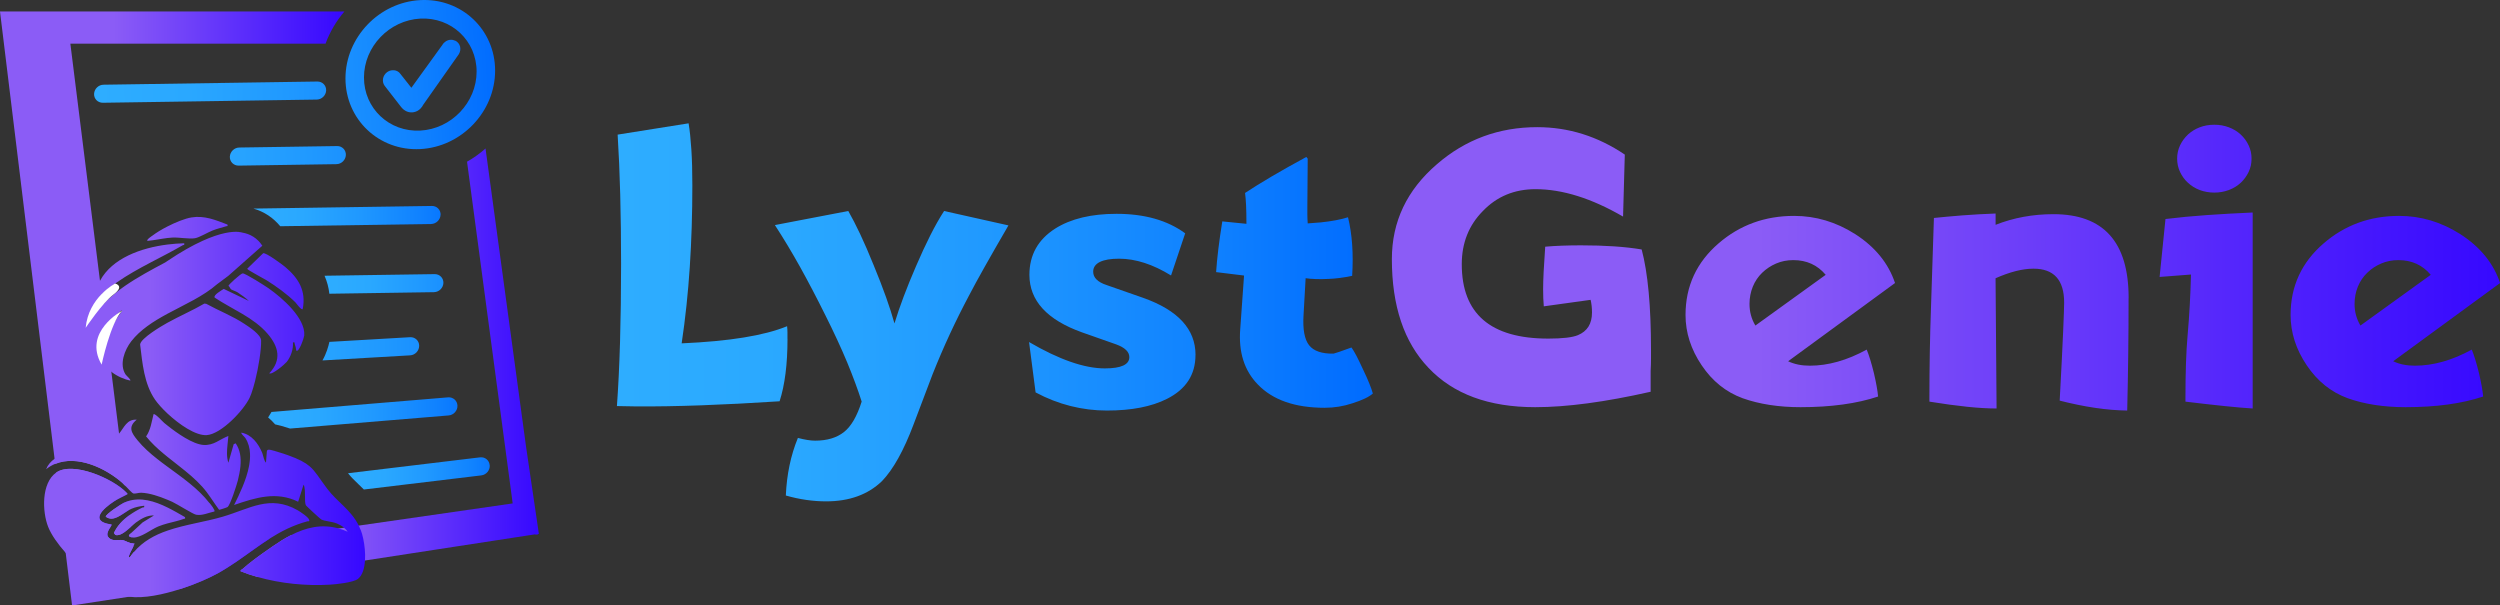 <svg width="256" height="62" viewBox="0 0 256 62" fill="none" xmlns="http://www.w3.org/2000/svg">
<rect x="0" y="0" width="256" height="62" fill="#333333" stroke="none"/>
<path d="M80.641 34.704C80.641 37.281 80.371 39.408 79.831 41.091C74.022 41.468 69.127 41.643 65.151 41.617L63.173 41.581C63.454 37.699 63.599 32.846 63.599 27.017C63.599 24.492 63.568 22.128 63.511 19.928C63.454 17.729 63.365 15.679 63.246 13.785L70.513 12.628C70.633 13.356 70.726 14.244 70.794 15.297C70.866 16.351 70.897 17.579 70.897 18.984C70.897 21.885 70.809 24.673 70.633 27.352C70.456 30.032 70.181 32.634 69.802 35.159C74.671 34.947 78.269 34.364 80.599 33.403C80.62 33.615 80.636 33.827 80.636 34.033V34.699L80.641 34.704ZM103.258 23.093C101.327 26.413 99.998 28.777 99.271 30.182C97.859 32.825 96.603 35.541 95.497 38.323L93.556 43.445C92.543 46.135 91.464 48.076 90.311 49.269C88.879 50.647 86.974 51.339 84.596 51.339C83.231 51.339 81.855 51.138 80.469 50.74C80.563 48.587 80.973 46.62 81.705 44.844C82.411 45.03 82.997 45.123 83.47 45.123C84.695 45.123 85.676 44.828 86.418 44.245C87.16 43.662 87.763 42.619 88.235 41.122C87.856 39.929 87.363 38.597 86.756 37.12C86.143 35.649 85.39 34.023 84.498 32.242C83.626 30.486 82.769 28.85 81.923 27.327C81.077 25.809 80.215 24.379 79.348 23.047L86.865 21.606C87.238 22.262 87.648 23.052 88.085 23.976C88.52 24.9 88.983 25.969 89.476 27.187C90.441 29.526 91.147 31.503 91.594 33.119C92.113 31.41 92.85 29.449 93.815 27.223C94.308 26.077 94.791 25.034 95.263 24.1C95.736 23.165 96.203 22.334 96.675 21.606L103.273 23.083L103.258 23.093ZM122.417 36.356C122.417 38.37 121.441 39.867 119.489 40.848C117.911 41.643 115.866 42.041 113.349 42.041C110.831 42.041 108.35 41.421 106.045 40.182L105.375 35.024C108.459 36.826 111.044 37.724 113.136 37.724C114.807 37.724 115.643 37.337 115.643 36.568C115.643 36.031 115.197 35.597 114.304 35.267L110.81 34.038C107.213 32.753 105.412 30.786 105.412 28.142C105.412 26.108 106.294 24.528 108.059 23.403C109.658 22.396 111.75 21.895 114.34 21.895C117.211 21.895 119.552 22.561 121.363 23.893L119.915 28.209C118.057 27.063 116.282 26.49 114.589 26.49C112.897 26.49 111.942 26.934 111.942 27.822C111.942 28.431 112.399 28.886 113.318 29.19L117.024 30.486C120.621 31.751 122.422 33.703 122.422 36.346L122.417 36.356ZM140.591 40.285C140.212 40.636 139.506 40.977 138.473 41.302C137.554 41.607 136.614 41.757 135.649 41.757C132.612 41.757 130.333 40.962 128.802 39.371C127.416 37.947 126.814 36.052 127.001 33.687L127.39 28.215L124.53 27.864C124.623 26.439 124.836 24.704 125.163 22.67L127.634 22.918C127.634 22.169 127.624 21.539 127.598 21.023C127.572 20.507 127.541 20.088 127.494 19.758C128.273 19.242 129.176 18.684 130.209 18.075C131.242 17.466 132.43 16.8 133.77 16.072L133.91 16.247L133.873 21.193V21.895C133.873 22.174 133.884 22.505 133.91 22.876L135.249 22.773C136.381 22.654 137.305 22.479 138.037 22.247C138.462 23.976 138.602 25.979 138.462 28.246C137.569 28.431 136.754 28.54 136.028 28.561C135.555 28.586 135.13 28.591 134.74 28.576C134.351 28.566 134.003 28.535 133.697 28.488L133.484 32.242C133.391 33.713 133.578 34.751 134.05 35.35C134.522 35.949 135.358 36.233 136.557 36.212C136.697 36.186 137.31 35.98 138.39 35.582C138.53 35.768 138.701 36.057 138.903 36.439C139.101 36.826 139.334 37.301 139.589 37.859C139.848 38.396 140.061 38.871 140.222 39.279C140.388 39.686 140.502 40.022 140.575 40.28L140.591 40.285Z" fill="url(#paint0_linear_3098_9171)"/>
<path d="M169.063 35.83V36.744C169.063 37.095 169.052 37.502 169.026 37.972V40.115C164.37 41.168 160.43 41.695 157.207 41.695C152.452 41.695 148.808 40.352 146.269 37.657C143.773 35.04 142.527 31.328 142.527 26.532C142.527 22.696 144.068 19.453 147.147 16.81C150.064 14.285 153.485 13.021 157.414 13.021C160.612 13.021 163.602 13.955 166.379 15.829L166.202 22.179C162.979 20.31 159.994 19.371 157.238 19.371C155.073 19.371 153.272 20.119 151.839 21.617C150.407 23.067 149.685 24.88 149.685 27.058C149.685 32.133 152.633 34.673 158.541 34.673C159.999 34.673 161.012 34.554 161.572 34.322C162.538 33.925 163.02 33.155 163.02 32.004C163.02 31.534 162.974 31.106 162.88 30.703L158.084 31.369C158.058 31.111 158.042 30.837 158.032 30.543C158.022 30.249 158.016 29.939 158.016 29.614C158.016 28.654 158.089 27.203 158.229 25.262C158.748 25.215 159.304 25.179 159.906 25.158C160.508 25.138 161.157 25.122 161.863 25.122C164.354 25.122 166.436 25.262 168.108 25.546C168.741 27.931 169.063 31.359 169.063 35.83ZM194.041 28.989L183.104 36.991C183.737 37.296 184.48 37.446 185.326 37.446C187.205 37.446 189.146 36.898 191.15 35.799C191.384 36.361 191.633 37.167 191.892 38.22C192.126 39.227 192.266 40.022 192.318 40.605C190.133 41.333 187.485 41.695 184.381 41.695C182.144 41.695 180.171 41.39 178.453 40.781C176.735 40.151 175.338 39.026 174.254 37.41C173.148 35.773 172.598 34.054 172.598 32.252C172.598 29.304 173.729 26.862 175.987 24.916C178.152 23.047 180.727 22.107 183.717 22.107C185.928 22.107 188.009 22.727 189.961 23.966C192.006 25.277 193.372 26.95 194.052 28.984L194.041 28.989ZM186.951 28.142C186.104 27.136 184.999 26.635 183.634 26.635C183 26.635 182.408 26.754 181.869 26.986C181.329 27.218 180.851 27.538 180.441 27.936C180.031 28.333 179.709 28.808 179.486 29.356C179.263 29.908 179.149 30.497 179.149 31.126C179.149 31.922 179.346 32.66 179.751 33.336L186.951 28.142ZM217.966 30.497C217.966 32.484 217.956 34.441 217.93 36.356C217.904 38.272 217.873 40.172 217.826 42.041C215.781 42.015 213.476 41.679 210.912 41.023C211.078 37.983 211.192 35.634 211.265 33.971C211.337 32.309 211.369 31.317 211.369 30.987C211.369 28.669 210.32 27.512 208.228 27.512C207.122 27.512 205.83 27.838 204.345 28.493L204.449 41.829C203.577 41.829 202.575 41.772 201.433 41.653C200.291 41.535 199.004 41.359 197.571 41.127V40.776C197.571 37.642 197.623 34.56 197.732 31.529C197.836 28.499 197.94 25.427 198.033 22.319C198.926 22.226 199.897 22.138 200.945 22.055C201.994 21.973 203.125 21.911 204.35 21.864V23.021C206.183 22.298 208.161 21.931 210.278 21.931C215.407 21.931 217.971 24.787 217.971 30.491L217.966 30.497ZM230.668 41.829C229.89 41.782 228.935 41.7 227.793 41.581C226.651 41.462 225.317 41.313 223.79 41.127V40.776C223.79 38.132 223.863 36.016 224.003 34.425C224.097 33.352 224.175 32.293 224.232 31.25C224.289 30.213 224.33 29.165 224.356 28.111L221.143 28.359L221.745 22.427C223.084 22.262 224.496 22.128 225.981 22.024C227.46 21.921 229.028 21.833 230.674 21.761V41.834L230.668 41.829ZM230.559 16.247C230.559 16.738 230.461 17.197 230.258 17.615C230.056 18.034 229.786 18.405 229.448 18.72C229.106 19.035 228.701 19.283 228.234 19.459C227.761 19.634 227.268 19.722 226.749 19.722C226.23 19.722 225.711 19.634 225.249 19.459C224.792 19.283 224.393 19.035 224.05 18.72C223.707 18.405 223.437 18.034 223.24 17.615C223.043 17.197 222.939 16.738 222.939 16.247C222.939 15.757 223.038 15.303 223.24 14.879C223.443 14.456 223.713 14.089 224.05 13.774C224.393 13.459 224.792 13.211 225.249 13.036C225.706 12.861 226.209 12.773 226.749 12.773C227.289 12.773 227.761 12.861 228.234 13.036C228.706 13.211 229.111 13.459 229.448 13.774C229.791 14.089 230.061 14.461 230.258 14.879C230.461 15.303 230.559 15.757 230.559 16.247ZM256 28.989L245.063 36.991C245.696 37.296 246.438 37.446 247.284 37.446C249.164 37.446 251.105 36.898 253.109 35.799C253.342 36.361 253.591 37.167 253.851 38.22C254.085 39.227 254.225 40.022 254.277 40.605C252.091 41.333 249.444 41.695 246.34 41.695C244.102 41.695 242.13 41.39 240.412 40.781C238.693 40.151 237.297 39.026 236.212 37.41C235.107 35.773 234.556 34.054 234.556 32.252C234.556 29.304 235.688 26.862 237.946 24.916C240.111 23.047 242.685 22.107 245.675 22.107C247.887 22.107 249.968 22.727 251.92 23.966C253.965 25.277 255.33 26.95 256.01 28.984L256 28.989ZM248.909 28.142C248.063 27.136 246.957 26.635 245.592 26.635C244.959 26.635 244.367 26.754 243.827 26.986C243.287 27.218 242.81 27.538 242.4 27.936C241.99 28.333 241.668 28.808 241.445 29.356C241.221 29.908 241.107 30.497 241.107 31.126C241.107 31.922 241.305 32.66 241.709 33.336L248.909 28.142Z" fill="url(#paint1_linear_3098_9171)"/>
<path d="M43.038 0.01C38.812 0.232 35.376 3.836 35.376 8.033C35.376 12.231 38.812 15.488 43.038 15.266C47.263 15.044 50.7 11.441 50.7 7.233C50.7 3.025 47.263 -0.212 43.038 0.01ZM43.038 13.372C39.861 13.537 37.271 11.105 37.271 7.935C37.271 4.765 39.866 2.075 43.038 1.905C46.225 1.74 48.805 4.172 48.805 7.331C48.805 10.491 46.225 13.201 43.038 13.372Z" fill="url(#paint2_linear_3098_9171)"/>
<path d="M10.532 10.522L32.433 10.197C32.947 10.191 33.377 9.768 33.398 9.262C33.419 8.756 33.014 8.343 32.505 8.348L10.605 8.674C10.086 8.679 9.655 9.102 9.634 9.613C9.614 10.124 10.018 10.527 10.532 10.522Z" fill="url(#paint3_linear_3098_9171)"/>
<path d="M34.525 14.957L24.506 15.106C23.987 15.111 23.556 15.54 23.536 16.046C23.515 16.552 23.92 16.965 24.434 16.96L34.452 16.81C34.966 16.805 35.397 16.381 35.417 15.87C35.438 15.359 35.033 14.951 34.525 14.957Z" fill="url(#paint4_linear_3098_9171)"/>
<path d="M45.114 21.999C45.093 22.505 44.663 22.928 44.149 22.938L28.695 23.166C27.974 22.288 27.045 21.673 25.949 21.358L44.227 21.09C44.735 21.08 45.14 21.493 45.119 22.004L45.114 21.999Z" fill="url(#paint5_linear_3098_9171)"/>
<path d="M45.405 28.979C45.384 29.49 44.953 29.908 44.439 29.918L33.725 30.078C33.658 29.443 33.492 28.829 33.232 28.235L44.512 28.07C45.026 28.065 45.426 28.473 45.405 28.984V28.979Z" fill="url(#paint6_linear_3098_9171)"/>
<path d="M42.924 35.406C42.924 35.917 42.514 36.356 42 36.387L33.019 36.909C33.414 36.222 33.627 35.484 33.73 35.009L41.989 34.529C42.498 34.498 42.924 34.89 42.924 35.401V35.406Z" fill="url(#paint7_linear_3098_9171)"/>
<path d="M46.843 41.545C46.858 42.051 46.453 42.5 45.945 42.541L29.702 43.884C28.971 43.646 28.509 43.522 28.171 43.455C27.948 43.192 27.709 42.955 27.455 42.748C27.59 42.547 27.704 42.356 27.802 42.185L45.888 40.688C46.396 40.647 46.827 41.029 46.843 41.54V41.545Z" fill="url(#paint8_linear_3098_9171)"/>
<path d="M50.149 47.647C50.186 48.153 49.796 48.618 49.288 48.68L37.26 50.126C37.073 49.94 36.892 49.764 36.721 49.599C36.3 49.196 35.942 48.85 35.651 48.474C35.651 48.468 35.641 48.463 35.641 48.458L49.158 46.832C49.667 46.77 50.108 47.136 50.144 47.642L50.149 47.647Z" fill="url(#paint9_linear_3098_9171)"/>
<path d="M46.651 4.182C46.495 4.11 46.318 4.063 46.142 4.073C45.799 4.089 45.477 4.295 45.301 4.595L42.124 8.988L40.998 7.564C40.852 7.352 40.624 7.223 40.364 7.192C40.302 7.187 40.24 7.192 40.188 7.192C39.991 7.202 39.794 7.274 39.627 7.398C39.409 7.564 39.264 7.801 39.222 8.059C39.181 8.322 39.233 8.575 39.389 8.787L41.013 10.878C41.439 11.467 41.943 11.523 42.202 11.508C42.327 11.503 42.451 11.472 42.565 11.436C43.033 11.265 43.251 10.893 43.334 10.733L46.998 5.529V5.519C47.133 5.297 47.175 5.023 47.113 4.765C47.05 4.517 46.884 4.311 46.656 4.177L46.651 4.182Z" fill="url(#paint10_linear_3098_9171)"/>
<path d="M12.666 51.499C12.796 51.437 12.925 51.385 13.06 51.339L13.175 52.248C12.448 52.671 11.591 53.487 10.828 52.913C10.776 52.697 12.38 51.628 12.661 51.494L12.666 51.499Z" fill="url(#paint11_linear_3098_9171)"/>
<path d="M13.242 52.764L13.393 53.972C12.894 54.416 12.277 54.937 11.809 54.777L11.664 54.576C12.017 53.827 12.583 53.239 13.242 52.764Z" fill="url(#paint12_linear_3098_9171)"/>
<path d="M13.216 54.788L13.465 54.555L13.522 55.035C13.367 55.01 13.143 54.937 13.211 54.788H13.216Z" fill="url(#paint13_linear_3098_9171)"/>
<path d="M13.647 55.985C13.481 56.306 13.216 56.755 13.19 57.033C10.807 56.657 8.601 56.089 6.613 55.35L6.499 54.416L6.26 52.454L5.762 48.386C5.762 48.386 5.767 48.386 5.772 48.381C7.439 47.229 11.529 48.974 12.951 50.435L12.977 50.647C12.541 50.874 12.09 51.07 11.674 51.344C10.563 52.072 9.084 53.399 11.415 53.703C11.539 53.812 10.719 54.524 11.103 55.02C11.14 55.072 11.186 55.118 11.249 55.159C11.633 55.428 12.147 55.247 12.521 55.304C12.863 55.355 13.211 55.65 13.6 55.639L13.642 55.98L13.647 55.985Z" fill="url(#paint14_linear_3098_9171)"/>
<path d="M13.787 57.126C13.631 57.1 13.47 57.08 13.315 57.054C13.439 56.868 13.569 56.698 13.709 56.533L13.782 57.126H13.787Z" fill="url(#paint15_linear_3098_9171)"/>
<path d="M33.336 4.471H7.205L10.236 28.741L10.408 30.14L10.537 31.168L10.833 33.507L10.948 34.431L11.404 38.081L12.193 44.41L12.868 49.795C12.713 49.635 12.578 49.491 12.505 49.429C10.787 47.931 7.911 46.574 5.653 47.508L5.591 46.997L0 1.177H35.267C34.442 2.148 33.777 3.263 33.336 4.471Z" fill="url(#paint16_linear_3098_9171)"/>
<path d="M27.652 55.133C27.097 55.485 26.562 55.856 26.027 56.238C24.838 57.085 23.65 57.963 22.274 58.727C21.366 59.222 20.021 59.811 18.573 60.286L13.206 61.107H13.2L7.381 62L6.727 56.62L6.463 54.416C6.463 54.416 6.489 54.421 6.499 54.421C7.989 54.679 9.525 54.886 11.109 55.025C11.145 55.077 11.192 55.123 11.254 55.164C11.638 55.433 12.152 55.252 12.526 55.309C12.868 55.361 13.216 55.655 13.605 55.645L13.647 55.985C13.481 56.306 13.216 56.755 13.19 57.033C13.232 57.044 13.273 57.049 13.32 57.054C13.444 56.868 13.574 56.698 13.714 56.533L13.787 57.126L27.652 55.128V55.133Z" fill="url(#paint17_linear_3098_9171)"/>
<path d="M55.174 54.658C55.05 54.757 54.915 54.767 54.764 54.721L37.374 57.395L26.37 59.083C25.778 58.918 25.197 58.722 24.636 58.495C24.605 58.36 24.755 58.334 24.833 58.267C25.524 57.643 26.624 56.842 27.507 56.233C27.652 56.13 27.797 56.032 27.927 55.939C28.524 55.526 29.131 55.144 29.749 54.824L34.675 54.117L35.22 54.039L36.736 53.822L52.496 51.55L52.418 50.941L47.824 16.557C48.504 16.175 49.142 15.716 49.718 15.204L53.866 45.722L55.179 54.658H55.174Z" fill="url(#paint18_linear_3098_9171)"/>
<path d="M18.864 24.91C18.91 25.133 18.812 25.055 18.703 25.117C18.189 25.416 17.665 25.7 17.14 25.979C14.805 27.218 12.391 28.354 10.418 30.14C10.216 30.316 10.018 30.502 9.832 30.698L9.665 30.615C9.743 29.913 9.946 29.294 10.247 28.741C11.493 26.433 14.441 25.385 17.146 25.04C17.742 24.967 18.324 24.921 18.869 24.91H18.864ZM18.947 52.96C18.978 53.161 18.947 53.094 18.833 53.13C18.303 53.327 17.717 53.445 17.14 53.6C16.819 53.688 16.497 53.791 16.191 53.915C15.438 54.235 14.42 55.077 13.636 55.046C13.611 55.046 13.574 55.041 13.527 55.03C13.372 55.004 13.149 54.932 13.216 54.782L13.465 54.55L14.602 53.497L15.765 52.784C15.085 52.748 14.462 53.115 13.932 53.497C13.787 53.605 13.6 53.781 13.393 53.967C12.894 54.411 12.277 54.932 11.809 54.772L11.664 54.571C12.017 53.822 12.583 53.234 13.242 52.759C13.657 52.459 14.114 52.201 14.581 51.974C14.695 51.922 14.81 52.031 14.763 51.788C14.316 51.84 13.87 51.922 13.455 52.103C13.367 52.139 13.273 52.185 13.18 52.242C12.453 52.666 11.597 53.481 10.833 52.908C10.781 52.691 12.386 51.623 12.666 51.489C12.796 51.427 12.925 51.375 13.06 51.328C14.415 50.879 15.832 51.318 17.135 51.958C17.768 52.268 18.381 52.63 18.942 52.95L18.947 52.96ZM21.454 51.504C21.563 51.643 22.056 52.232 21.958 52.377C21.35 52.5 20.707 52.826 20.078 52.707C19.746 52.64 18.158 51.628 17.634 51.385C17.473 51.313 17.306 51.241 17.13 51.168C16.289 50.817 15.308 50.487 14.462 50.456C14.192 50.446 13.844 50.585 13.647 50.528C13.538 50.497 13.169 50.105 12.868 49.785C12.713 49.625 12.578 49.48 12.505 49.418C10.787 47.921 7.911 46.563 5.653 47.498C5.326 47.632 5.014 47.813 4.719 48.05C4.905 47.586 5.207 47.25 5.585 46.987C6.681 46.222 8.409 46.13 9.634 45.742C10.454 45.484 11.612 45.066 12.188 44.405C12.194 44.4 12.199 44.39 12.204 44.385C12.713 43.786 12.982 42.913 14 42.975C13.081 43.724 13.45 44.312 14.088 45.092C14.659 45.789 15.35 46.408 16.097 46.992C16.419 47.25 16.751 47.498 17.088 47.745C17.104 47.756 17.114 47.766 17.125 47.771C18.666 48.907 20.291 50.017 21.444 51.509L21.454 51.504ZM23.297 23C23.323 23.222 23.292 23.134 23.177 23.165C22.705 23.31 22.233 23.418 21.765 23.604C21.272 23.795 20.416 24.317 19.969 24.394C19.352 24.497 18.366 24.291 17.649 24.327C17.478 24.337 17.306 24.353 17.135 24.373C16.455 24.456 15.775 24.611 15.095 24.663C14.965 24.544 15.562 24.162 15.656 24.095C16.029 23.811 16.559 23.491 17.135 23.196C17.981 22.763 18.921 22.381 19.596 22.267C20.93 22.045 22.067 22.525 23.297 22.995V23ZM24.574 46.455C24.657 46.873 24.662 47.307 24.62 47.745C24.574 48.241 24.47 48.742 24.351 49.217C24.236 49.661 23.582 51.731 23.297 51.922C23.224 51.974 22.492 52.211 22.435 52.201C21.854 51.421 21.366 50.569 20.712 49.842C20.016 49.067 19.201 48.401 18.376 47.751C17.961 47.425 17.55 47.1 17.14 46.775C17.011 46.672 16.881 46.568 16.756 46.46C16.102 45.918 15.49 45.345 14.96 44.689C15.438 44.008 15.526 43.176 15.729 42.397C15.988 42.402 16.585 43.114 16.819 43.311C16.917 43.388 17.021 43.476 17.14 43.569C18.127 44.359 19.746 45.489 20.831 45.562C21.89 45.634 22.466 44.994 23.385 44.643C23.343 45.262 23.235 45.856 23.245 46.46C23.25 46.77 23.286 47.074 23.385 47.389L23.65 46.46L23.93 45.484L24.133 45.396C24.361 45.727 24.501 46.088 24.574 46.46V46.455ZM26.738 34.859C26.764 35.783 26.484 37.57 26.121 39.015C25.996 39.501 25.866 39.944 25.736 40.306C25.685 40.45 25.633 40.585 25.576 40.698C24.974 42.005 22.658 44.452 21.174 44.555C20.047 44.632 18.366 43.481 17.14 42.335C16.595 41.824 16.144 41.313 15.869 40.915C14.747 39.279 14.586 37.198 14.348 35.277C14.389 34.653 16.554 33.377 17.135 33.057C18.376 32.365 19.7 31.803 20.93 31.085L21.122 31.111C22.404 31.818 23.79 32.345 25.015 33.155C25.529 33.491 26.723 34.265 26.738 34.864V34.859ZM24.807 23.816C25.612 23.955 26.344 24.368 26.863 25.163L23.385 28.241L22.217 29.113C20.816 30.342 18.91 31.178 17.14 32.133C15.708 32.908 14.368 33.76 13.439 34.952C12.754 35.84 12.194 37.306 12.853 38.339C12.92 38.447 13.439 38.891 13.341 38.974C12.77 38.86 11.996 38.54 11.41 38.076C10.979 37.735 10.652 37.312 10.589 36.847C10.475 35.995 10.641 35.184 10.953 34.425C11.337 33.491 11.939 32.624 12.505 31.818C12.349 31.782 12.308 31.906 12.214 31.983C11.706 32.407 11.228 32.928 10.839 33.507C10.325 34.265 9.951 35.117 9.832 35.985C9.697 36.124 9.276 35.474 9.235 35.375C8.492 33.95 9.364 32.417 10.548 31.173C11.295 30.388 12.157 29.717 12.816 29.263C14.088 28.385 15.562 27.595 16.922 26.872C17 26.821 17.073 26.769 17.146 26.723C22.726 22.959 24.813 23.821 24.813 23.821L24.807 23.816ZM29.194 27.327C30.564 28.478 31.374 29.779 30.995 31.653C30.86 31.803 30.31 31.018 30.237 30.946C29.365 30.094 28.337 29.351 27.304 28.705C27.029 28.53 25.326 27.636 25.311 27.523L26.951 25.927C27.258 25.866 28.877 27.063 29.194 27.327ZM27.543 29.552C28.872 30.486 31.291 32.572 31.156 34.348C31.14 34.56 30.611 36.15 30.336 35.897C30.31 35.68 30.263 35.453 30.185 35.246C30.138 35.112 30.232 35.019 29.998 35.066C30.045 35.747 29.791 36.511 29.365 37.053C29.168 37.296 27.844 38.432 27.574 38.225C28.867 36.857 28.534 35.499 27.408 34.183C25.975 32.505 23.774 31.674 21.978 30.471C21.828 30.207 22.71 29.717 22.913 29.583L25.482 30.817C25.129 30.481 24.719 30.197 24.314 29.929C24.169 29.831 23.795 29.712 23.66 29.629C23.608 29.598 23.489 29.325 23.395 29.268C23.375 29.17 24.667 27.998 24.849 27.993C25.124 27.982 27.19 29.299 27.548 29.552H27.543ZM31.67 53.249C31.701 53.445 31.592 53.352 31.473 53.383C30.014 53.781 28.789 54.406 27.652 55.128C27.097 55.479 26.562 55.851 26.027 56.233C24.838 57.08 23.65 57.958 22.274 58.722C21.366 59.217 20.021 59.806 18.573 60.281C16.715 60.89 14.69 61.313 13.206 61.102H13.2C12.946 61.066 12.702 61.009 12.479 60.931C10.802 60.343 8.409 58.505 6.727 56.615C5.907 55.691 5.253 54.762 4.931 53.951C4.319 52.402 4.22 49.454 5.762 48.386C5.762 48.386 5.767 48.386 5.772 48.38C7.439 47.229 11.529 48.974 12.951 50.435C13.003 50.487 13.05 50.533 13.091 50.585C13.055 50.606 13.019 50.626 12.977 50.647C12.541 50.874 12.09 51.07 11.674 51.344C10.563 52.072 9.084 53.399 11.415 53.703C11.539 53.812 10.719 54.524 11.103 55.02C11.14 55.072 11.186 55.118 11.249 55.159C11.633 55.428 12.147 55.247 12.521 55.304C12.863 55.355 13.211 55.65 13.6 55.639C13.652 55.639 13.704 55.629 13.756 55.619C13.797 55.655 13.735 55.794 13.642 55.98C13.476 56.3 13.211 56.749 13.185 57.028C13.18 57.095 13.185 57.157 13.211 57.199C13.242 57.147 13.273 57.095 13.315 57.049C13.439 56.863 13.569 56.693 13.709 56.527C14.628 55.443 15.822 54.793 17.135 54.338C18.952 53.709 20.987 53.445 22.799 52.913C25.581 52.098 27.636 50.626 30.486 52.253C30.741 52.397 31.628 52.986 31.665 53.244L31.67 53.249ZM37.354 56.233C37.39 56.62 37.401 57.013 37.375 57.39C37.323 58.195 37.115 58.923 36.648 59.284C36.175 59.646 34.442 59.832 33.803 59.868C31.363 60.012 28.763 59.764 26.375 59.083C25.783 58.918 25.202 58.722 24.641 58.494C24.61 58.36 24.761 58.334 24.838 58.267C25.529 57.643 26.629 56.842 27.512 56.233C27.657 56.13 27.802 56.032 27.932 55.939C28.529 55.526 29.137 55.144 29.754 54.824C31.301 54.023 32.921 53.616 34.681 54.116C34.987 54.199 35.293 54.313 35.605 54.452C35.495 54.292 35.371 54.153 35.225 54.034C35.008 53.853 34.758 53.714 34.494 53.605C33.995 53.399 33.248 53.378 32.895 53.192C32.801 53.146 31.389 51.84 31.332 51.752C31.114 51.37 31.358 50.151 31.088 49.625L30.533 51.38C28.311 50.28 26.162 50.962 23.972 51.711C24.506 50.632 25.228 49.165 25.498 47.74C25.581 47.301 25.622 46.868 25.602 46.45C25.576 45.882 25.436 45.34 25.129 44.859C25.067 44.751 24.631 44.39 24.724 44.302C25.768 44.503 26.442 45.407 26.832 46.326C26.847 46.367 26.863 46.408 26.878 46.45C26.988 46.775 27.029 47.152 27.237 47.379L27.309 46.45L27.33 46.186C27.361 46.078 27.434 46.057 27.533 46.047C27.668 46.026 28.451 46.269 29.012 46.45C29.251 46.527 29.448 46.599 29.536 46.63C30.621 47.023 31.234 47.348 31.696 47.74C32.324 48.272 32.666 48.938 33.523 50.069C34.572 51.442 35.931 52.201 36.736 53.817C36.814 53.972 36.887 54.137 36.954 54.313C37.131 54.767 37.286 55.474 37.354 56.228V56.233Z" fill="url(#paint19_linear_3098_9171)"/>
<path d="M12.505 31.818C12.505 31.818 8.446 33.987 10.408 37.337C10.408 37.337 11.311 33.047 12.505 31.818Z" fill="white"/>
<path d="M11.794 29.03C11.794 29.03 9.053 30.445 8.773 33.569C8.773 33.569 10.465 31.028 11.638 30.146C12.811 29.263 11.794 29.036 11.794 29.036V29.03Z" fill="white"/>
<defs>
<linearGradient id="paint0_linear_3098_9171" x1="63.178" y1="31.989" x2="140.591" y2="31.989" gradientUnits="userSpaceOnUse">
<stop stop-color="#2EADFF"/>
<stop offset="0.23" stop-color="#2AA8FF"/>
<stop offset="0.49" stop-color="#2099FF"/>
<stop offset="0.78" stop-color="#1082FF"/>
<stop offset="1" stop-color="#006BFF"/>
</linearGradient>
<linearGradient id="paint1_linear_3098_9171" x1="142.527" y1="27.409" x2="256" y2="27.409" gradientUnits="userSpaceOnUse">
<stop offset="0.33" stop-color="#8B5CF6"/>
<stop offset="1" stop-color="#3608FF"/>
</linearGradient>
<linearGradient id="paint2_linear_3098_9171" x1="11.7" y1="9.285" x2="51.121" y2="7.207" gradientUnits="userSpaceOnUse">
<stop stop-color="#2EADFF"/>
<stop offset="0.23" stop-color="#2AA8FF"/>
<stop offset="0.49" stop-color="#2099FF"/>
<stop offset="0.78" stop-color="#1082FF"/>
<stop offset="1" stop-color="#006BFF"/>
</linearGradient>
<linearGradient id="paint3_linear_3098_9171" x1="10.021" y1="9.614" x2="49.493" y2="9.025" gradientUnits="userSpaceOnUse">
<stop stop-color="#2EADFF"/>
<stop offset="0.23" stop-color="#2AA8FF"/>
<stop offset="0.49" stop-color="#2099FF"/>
<stop offset="0.78" stop-color="#1082FF"/>
<stop offset="1" stop-color="#006BFF"/>
</linearGradient>
<linearGradient id="paint4_linear_3098_9171" x1="12.388" y1="16.229" x2="51.86" y2="15.64" gradientUnits="userSpaceOnUse">
<stop stop-color="#2EADFF"/>
<stop offset="0.23" stop-color="#2AA8FF"/>
<stop offset="0.49" stop-color="#2099FF"/>
<stop offset="0.78" stop-color="#1082FF"/>
<stop offset="1" stop-color="#006BFF"/>
</linearGradient>
<linearGradient id="paint5_linear_3098_9171" x1="25.949" y1="22.128" x2="47.73" y2="22.128" gradientUnits="userSpaceOnUse">
<stop stop-color="#2EADFF"/>
<stop offset="0.23" stop-color="#2AA8FF"/>
<stop offset="0.49" stop-color="#2099FF"/>
<stop offset="0.78" stop-color="#1082FF"/>
<stop offset="1" stop-color="#006BFF"/>
</linearGradient>
<linearGradient id="paint6_linear_3098_9171" x1="33.18" y1="29.072" x2="53.425" y2="29.072" gradientUnits="userSpaceOnUse">
<stop stop-color="#2EADFF"/>
<stop offset="0.23" stop-color="#2AA8FF"/>
<stop offset="0.49" stop-color="#2099FF"/>
<stop offset="0.78" stop-color="#1082FF"/>
<stop offset="1" stop-color="#006BFF"/>
</linearGradient>
<linearGradient id="paint7_linear_3098_9171" x1="23.027" y1="35.721" x2="55.979" y2="35.721" gradientUnits="userSpaceOnUse">
<stop stop-color="#2EADFF"/>
<stop offset="0.23" stop-color="#2AA8FF"/>
<stop offset="0.49" stop-color="#2099FF"/>
<stop offset="0.78" stop-color="#1082FF"/>
<stop offset="1" stop-color="#006BFF"/>
</linearGradient>
<linearGradient id="paint8_linear_3098_9171" x1="27.46" y1="42.288" x2="49.485" y2="42.288" gradientUnits="userSpaceOnUse">
<stop stop-color="#2EADFF"/>
<stop offset="0.23" stop-color="#2AA8FF"/>
<stop offset="0.49" stop-color="#2099FF"/>
<stop offset="0.78" stop-color="#1082FF"/>
<stop offset="1" stop-color="#006BFF"/>
</linearGradient>
<linearGradient id="paint9_linear_3098_9171" x1="35.641" y1="48.479" x2="52.127" y2="48.479" gradientUnits="userSpaceOnUse">
<stop stop-color="#2EADFF"/>
<stop offset="0.23" stop-color="#2AA8FF"/>
<stop offset="0.49" stop-color="#2099FF"/>
<stop offset="0.78" stop-color="#1082FF"/>
<stop offset="1" stop-color="#006BFF"/>
</linearGradient>
<linearGradient id="paint10_linear_3098_9171" x1="11.711" y1="9.496" x2="51.133" y2="7.419" gradientUnits="userSpaceOnUse">
<stop stop-color="#2EADFF"/>
<stop offset="0.23" stop-color="#2AA8FF"/>
<stop offset="0.49" stop-color="#2099FF"/>
<stop offset="0.78" stop-color="#1082FF"/>
<stop offset="1" stop-color="#006BFF"/>
</linearGradient>
<linearGradient id="paint11_linear_3098_9171" x1="10.833" y1="52.227" x2="13.18" y2="52.227" gradientUnits="userSpaceOnUse">
<stop offset="0.33" stop-color="#8B5CF6"/>
<stop offset="1" stop-color="#3608FF"/>
</linearGradient>
<linearGradient id="paint12_linear_3098_9171" x1="11.664" y1="53.786" x2="13.393" y2="53.786" gradientUnits="userSpaceOnUse">
<stop offset="0.33" stop-color="#8B5CF6"/>
<stop offset="1" stop-color="#3608FF"/>
</linearGradient>
<linearGradient id="paint13_linear_3098_9171" x1="13.2" y1="54.798" x2="13.522" y2="54.798" gradientUnits="userSpaceOnUse">
<stop offset="0.33" stop-color="#8B5CF6"/>
<stop offset="1" stop-color="#3608FF"/>
</linearGradient>
<linearGradient id="paint14_linear_3098_9171" x1="5.762" y1="52.521" x2="13.647" y2="52.521" gradientUnits="userSpaceOnUse">
<stop offset="0.33" stop-color="#8B5CF6"/>
<stop offset="1" stop-color="#3608FF"/>
</linearGradient>
<linearGradient id="paint15_linear_3098_9171" x1="13.315" y1="56.832" x2="13.787" y2="56.832" gradientUnits="userSpaceOnUse">
<stop offset="0.33" stop-color="#8B5CF6"/>
<stop offset="1" stop-color="#3608FF"/>
</linearGradient>
<linearGradient id="paint16_linear_3098_9171" x1="0" y1="25.484" x2="35.267" y2="25.484" gradientUnits="userSpaceOnUse">
<stop offset="0.33" stop-color="#8B5CF6"/>
<stop offset="1" stop-color="#3608FF"/>
</linearGradient>
<linearGradient id="paint17_linear_3098_9171" x1="6.463" y1="58.205" x2="27.652" y2="58.205" gradientUnits="userSpaceOnUse">
<stop offset="0.33" stop-color="#8B5CF6"/>
<stop offset="1" stop-color="#3608FF"/>
</linearGradient>
<linearGradient id="paint18_linear_3098_9171" x1="24.631" y1="37.141" x2="55.174" y2="37.141" gradientUnits="userSpaceOnUse">
<stop offset="0.33" stop-color="#8B5CF6"/>
<stop offset="1" stop-color="#3608FF"/>
</linearGradient>
<linearGradient id="paint19_linear_3098_9171" x1="4.511" y1="41.684" x2="37.39" y2="41.684" gradientUnits="userSpaceOnUse">
<stop offset="0.33" stop-color="#8B5CF6"/>
<stop offset="1" stop-color="#3608FF"/>
</linearGradient>
</defs>
</svg>
